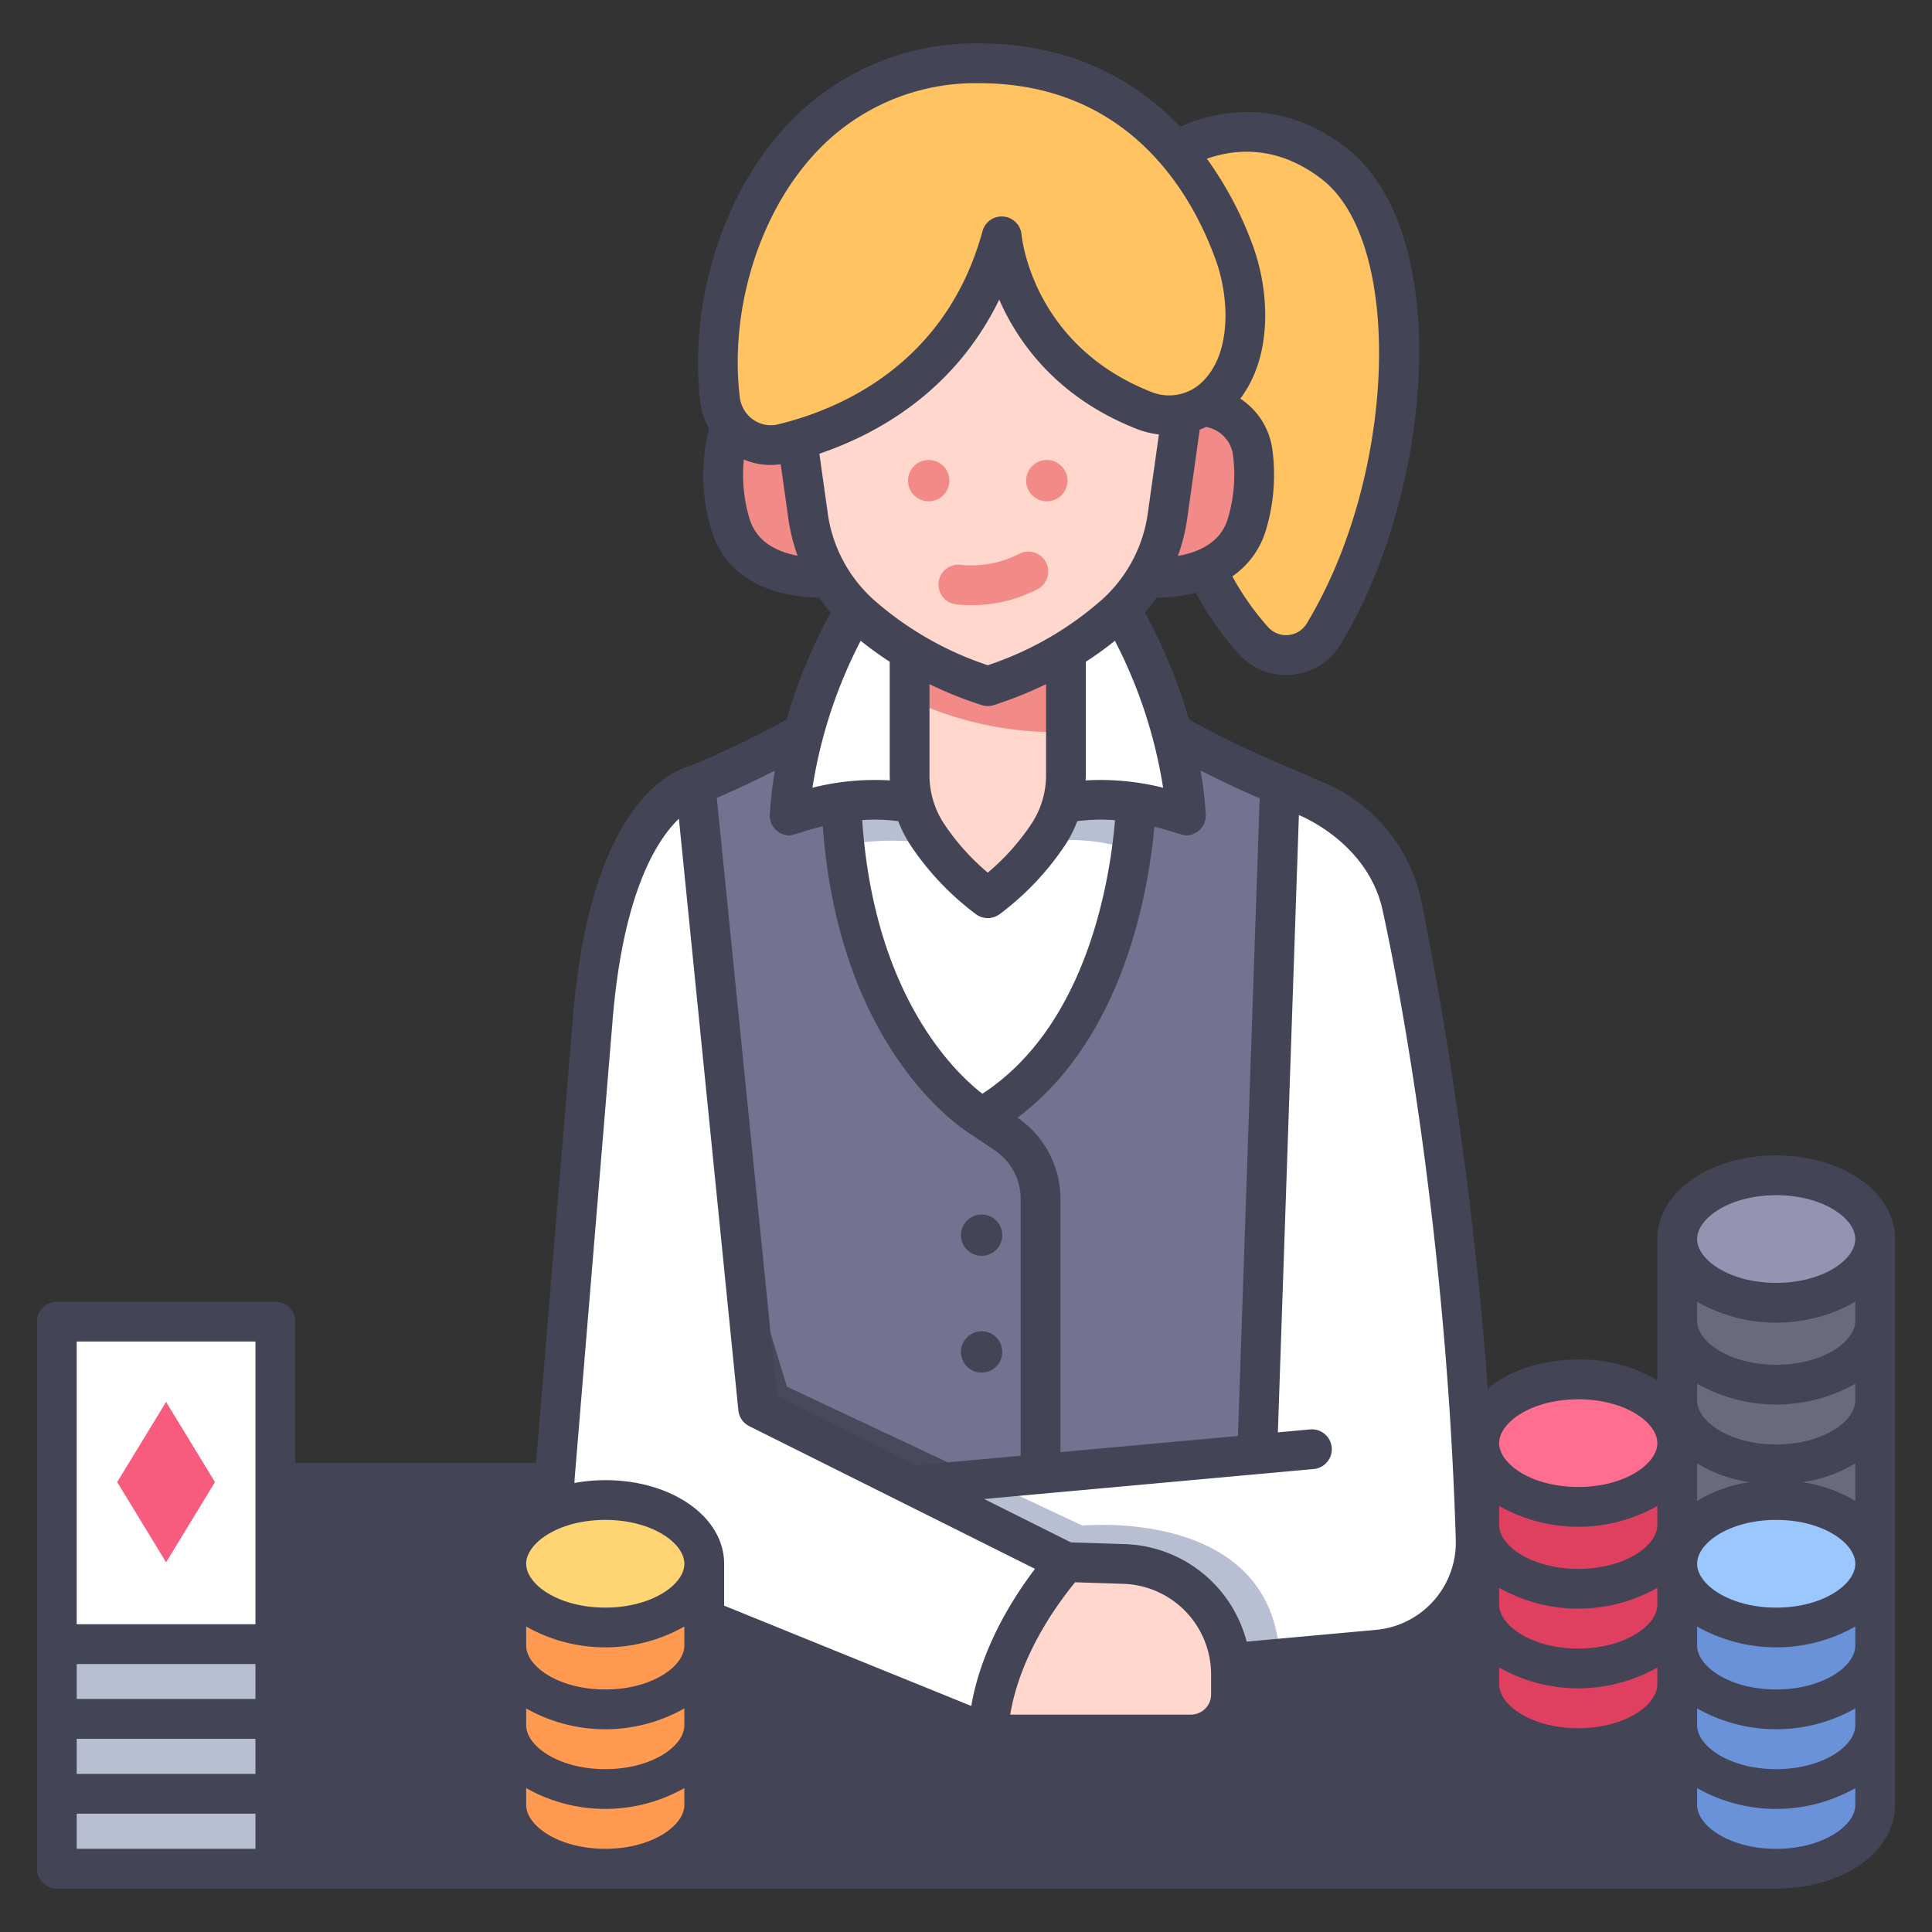 <svg xmlns="http://www.w3.org/2000/svg" viewBox="0 0 340 340"><rect x="0" y="0" width="340" height="340" fill="#333333" stroke="none"/><g id="Layer_4" data-name="Layer 4"><polygon points="48.456 328.86 43.94 260.965 314.94 260.965 312.582 328.86 48.456 328.86" style="fill:#444457"></polygon><rect x="10" y="304.179" width="38.456" height="24.681" style="fill:#b8bfd3"></rect><rect x="10" y="290.997" width="38.456" height="24.681" style="fill:#b8bfd3"></rect><path d="M204.262,28.3s14.592-11.808,30.482.453c17.048,13.154,14.086,56.535-1.783,82.77a7.738,7.738,0,0,1-12.4,1.169,50.525,50.525,0,0,1-12.239-25.321C204,61.923,204.262,28.3,204.262,28.3Z" style="fill:#ffc362"></path><path d="M197.565,123.978H150.1a213.407,213.407,0,0,1-27.7,14.216l3.931,121.65c27.751,4.139,60.339,3.163,95,0l3.931-121.65A213.407,213.407,0,0,1,197.565,123.978Z" style="fill:#737391"></path><path d="M126.334,259.844c15.741,2.348,33.042,3.047,51.39,2.637l-39.231-18.442-8.134-26.67s-2.106,6.884-4.871,16.279Z" style="fill:#49495c"></path><path d="M199.17,149.633c-1.842,13.652-7.717,36.328-26.422,47.032,0,0-20.286-12.036-24.147-47.952L174.806,134.7Z" style="fill:#fff"></path><path d="M147.973,137.347a112.685,112.685,0,0,0,.635,11.365,46.493,46.493,0,0,1,25.224,2.386,33.563,33.563,0,0,1,25.338-1.465,84.655,84.655,0,0,0,.839-11.1Z" style="fill:#b8bfd3"></path><path d="M152.211,104.425s-11.983,17.661-13.245,39.105c0,0,12.3-5.046,23.81-1.577l6.78-37.528Z" style="fill:#fff"></path><path d="M195.452,104.425s11.983,17.661,13.245,39.105c0,0-12.3-5.046-23.81-1.577l-6.78-37.528Z" style="fill:#fff"></path><path d="M160.074,110.472v25.886a19.09,19.09,0,0,0,3.088,10.464,45.747,45.747,0,0,0,10.67,11.248A45.759,45.759,0,0,0,184.5,146.822a19.09,19.09,0,0,0,3.088-10.464V110.472Z" style="fill:#ffd7cd"></path><path d="M160.074,123.085a60.78,60.78,0,0,0,27.515,5.744V110.472H160.074Z" style="fill:#f28a87"></path><path d="M200.009,101.5s16.057,2.258,19.444-9.283a30.385,30.385,0,0,0,.989-12.672,9.388,9.388,0,0,0-9-8.031l-9.806-.371Z" style="fill:#f28a87"></path><path d="M147.973,101.5s-16.056,2.258-19.443-9.283a28.872,28.872,0,0,1,1.254-20.447l16.558-.627Z" style="fill:#f28a87"></path><path d="M139.748,38.193V73.335l2.441,17.372a28.6,28.6,0,0,0,9.161,17.382,61.863,61.863,0,0,0,22.482,12.666,61.867,61.867,0,0,0,22.481-12.666,28.59,28.59,0,0,0,9.161-17.382l2.441-17.372V38.193Z" style="fill:#ffd7cd"></path><path d="M176.281,41.6s1.883,21.513,25.042,30.634a11.884,11.884,0,0,0,12.311-2.151c2.858-2.6,5.441-6.989,5.525-14.357a33.069,33.069,0,0,0-2.218-11.97c-3.963-10.561-15.705-32.612-44.657-32.612-33.753,0-48.586,33.933-45.568,59.188a9.024,9.024,0,0,0,11.026,7.754C149.5,75.24,169.4,66.761,176.281,41.6Z" style="fill:#ffc362"></path><path d="M225.26,138.194l6.548,2.833a25.621,25.621,0,0,1,14.944,18.48c4.156,20.679,12.406,62.624,13.828,110.769.3,9.992-8.16,19.127-18.116,20.033l-17.253,1.571c-22.5-7.689-40.677-17.771-52.134-31.583l48.17-4.381Z" style="fill:#fff"></path><path d="M225.211,291.88c-1.116-26.74-34.718-23.4-34.718-23.4L173.077,260.3l-26.861,2.442,53.794,31.435Z" style="fill:#b8bfd3"></path><path d="M173.991,305.243h35.594a7.045,7.045,0,0,0,7.045-7.045v-3.447a19.533,19.533,0,0,0-18.9-19.523l-10.139-.328S169.793,281.626,173.991,305.243Z" style="fill:#ffd7cd"></path><path d="M187.589,274.9l-54.168-27.048h0L122.4,138.194s-15.057,2.81-18.119,41.5L97.663,259.62a19.337,19.337,0,0,0,12,19.513l64.329,26.11S173.186,291.881,187.589,274.9Z" style="fill:#fff"></path><path d="M89.1,303.234v14.409c0,6.2,7.8,11.217,17.418,11.217s17.418-5.022,17.418-11.217V303.234Z" style="fill:#ff9a50"></path><path d="M89.1,289.215v14.408c0,6.195,7.8,11.217,17.418,11.217s17.418-5.022,17.418-11.217V289.215Z" style="fill:#ff9a50"></path><path d="M89.1,275.2V289.6c0,6.195,7.8,11.216,17.418,11.216s17.418-5.021,17.418-11.216V275.2Z" style="fill:#ff9a50"></path><ellipse cx="106.515" cy="275.195" rx="17.418" ry="11.217" style="fill:#ffd574"></ellipse><rect x="295.164" y="246.093" width="34.836" height="29.102" style="fill:#6a6a7d"></rect><path d="M295.164,232.073v14.409c0,6.195,7.8,11.217,17.418,11.217S330,252.677,330,246.482V232.073Z" style="fill:#6a6a7d"></path><path d="M295.164,218.054v14.408c0,6.2,7.8,11.217,17.418,11.217S330,238.657,330,232.462V218.054Z" style="fill:#6a6a7d"></path><ellipse cx="312.582" cy="218.054" rx="17.418" ry="11.217" style="fill:#9494b2"></ellipse><path d="M295.164,303.234v14.409c0,6.2,7.8,11.217,17.418,11.217S330,323.838,330,317.643V303.234Z" style="fill:#6992d9"></path><path d="M295.164,289.215v14.408c0,6.195,7.8,11.217,17.418,11.217S330,309.818,330,303.623V289.215Z" style="fill:#6992d9"></path><path d="M295.164,275.2V289.6c0,6.195,7.8,11.216,17.418,11.216S330,295.8,330,289.6V275.2Z" style="fill:#6992d9"></path><ellipse cx="312.582" cy="275.195" rx="17.418" ry="11.217" style="fill:#9bc7ff"></ellipse><path d="M260.328,282.01v14.409c0,6.195,7.8,11.217,17.418,11.217s17.418-5.022,17.418-11.217V282.01Z" style="fill:#e0405f"></path><path d="M260.328,267.991V282.4c0,6.195,7.8,11.217,17.418,11.217s17.418-5.022,17.418-11.217V267.991Z" style="fill:#e0405f"></path><path d="M260.328,253.971V268.38c0,6.195,7.8,11.217,17.418,11.217s17.418-5.022,17.418-11.217V253.971Z" style="fill:#e0405f"></path><ellipse cx="277.746" cy="253.971" rx="17.418" ry="11.217" style="fill:#ff6d8f"></ellipse><path d="M48.456,302.5H10V289.339q20.348-5.855,38.456,0Z" style="fill:#b8bfd3"></path><rect x="10" y="232.59" width="38.456" height="56.75" style="fill:#fff"></rect><polygon points="29.228 246.712 20.624 260.825 29.228 274.939 37.831 260.825 29.228 246.712" style="fill:#f75b7d"></polygon><path d="M170.855,106.492a20.608,20.608,0,0,1-2.724-.157,3.5,3.5,0,0,1,.985-6.93,18.56,18.56,0,0,0,10.181-1.9,3.5,3.5,0,0,1,3.367,6.137A24.925,24.925,0,0,1,170.855,106.492Z" style="fill:#f28a87"></path><circle cx="172.748" cy="217.369" r="3.638" style="fill:#444457"></circle><circle cx="172.748" cy="237.923" r="3.638" style="fill:#444457"></circle><circle cx="163.439" cy="84.583" r="3.638" style="fill:#f28a87"></circle><circle cx="184.224" cy="84.583" r="3.638" style="fill:#f28a87"></circle><path d="M312.582,203.337c-11.729,0-20.918,6.464-20.918,14.716v24.865a26.5,26.5,0,0,0-13.918-3.664c-6.448,0-12.116,1.961-15.924,5.091a706.627,706.627,0,0,0-11.638-85.527,29.14,29.14,0,0,0-16.986-21l-6.549-2.832a.318.318,0,0,0-.033-.01c-.013,0-.023-.014-.036-.019a179.427,179.427,0,0,1-17.334-8.317,95.906,95.906,0,0,0-7.75-18.848,31.377,31.377,0,0,0,2.015-2.618,28.55,28.55,0,0,0,6.947-.858,54.53,54.53,0,0,0,7.5,10.719,11.126,11.126,0,0,0,8.343,3.748c.356,0,.715-.017,1.075-.051a11.158,11.158,0,0,0,8.584-5.391c16.349-27.028,19.987-72.644.926-87.352-11.872-9.161-23.3-6.313-29.2-3.7-7.581-7.913-18.88-14.648-35.4-14.648a45.176,45.176,0,0,0-34.731,15.426C126.84,35.135,121.222,53.849,123.24,70.743a12.6,12.6,0,0,0,1.54,4.673,33.5,33.5,0,0,0,.391,17.783c2.2,7.513,9.08,11.808,18.975,11.962a31.6,31.6,0,0,0,2.021,2.628,95.928,95.928,0,0,0-7.75,18.847,180.337,180.337,0,0,1-17.1,8.22c-3.143.823-17.519,6.642-20.519,44.553l-6.467,78.056H51.956V232.59a3.5,3.5,0,0,0-3.5-3.5H10a3.5,3.5,0,0,0-3.5,3.5v96.27a3.5,3.5,0,0,0,3.5,3.5H312.582c11.73,0,20.918-6.465,20.918-14.717v-99.59C333.5,209.8,324.312,203.337,312.582,203.337ZM326.5,303.623c0,3.65-5.716,7.717-13.918,7.717s-13.918-4.067-13.918-7.717v-2.967a28.26,28.26,0,0,0,27.836,0ZM106.516,267.478c8.2,0,13.918,4.067,13.918,7.717s-5.716,7.717-13.918,7.717S92.6,278.845,92.6,275.2,98.313,267.478,106.516,267.478ZM120.434,289.6c0,3.65-5.716,7.717-13.918,7.717S92.6,293.254,92.6,289.6v-3.356a28.266,28.266,0,0,0,27.836,0ZM92.6,300.656a28.26,28.26,0,0,0,27.836,0v2.967c0,3.65-5.716,7.717-13.918,7.717S92.6,307.273,92.6,303.623Zm0,16.987v-2.967a28.266,28.266,0,0,0,27.836,0v2.967c0,3.65-5.716,7.717-13.918,7.717S92.6,321.293,92.6,317.643Zm34.836,0V290.124l44.512,17.8a11.446,11.446,0,0,0,4.248.817h33.391A10.545,10.545,0,0,0,220.13,298.2v-2.341l22.652-2.062a22.379,22.379,0,0,0,14.046-6.731v9.355c0,8.252,9.189,14.716,20.918,14.716a26.5,26.5,0,0,0,13.918-3.664v10.172a11.749,11.749,0,0,0,3.042,7.717H124.392A11.749,11.749,0,0,0,127.434,317.643Zm61.758-39.189,8.423.272a15.966,15.966,0,0,1,15.515,16.025V298.2a3.548,3.548,0,0,1-3.545,3.544h-31.8C178.5,297.257,180.945,288.634,189.192,278.454ZM291.664,282.4c0,3.65-5.716,7.717-13.918,7.717s-13.918-4.067-13.918-7.717v-2.967a28.266,28.266,0,0,0,27.836,0Zm-27.836,11.053a28.266,28.266,0,0,0,27.836,0v2.967c0,3.65-5.716,7.716-13.918,7.716s-13.918-4.066-13.918-7.716Zm48.754-25.974c8.2,0,13.918,4.067,13.918,7.717s-5.716,7.717-13.918,7.717-13.918-4.067-13.918-7.717S304.38,267.478,312.582,267.478Zm-13.918-3.336v-6.608a24.707,24.707,0,0,0,9.277,3.3A24.742,24.742,0,0,0,298.664,264.142Zm-7,4.238c0,3.65-5.716,7.716-13.918,7.716s-13.918-4.066-13.918-7.716v-3.356a28.266,28.266,0,0,0,27.836,0ZM326.5,289.6c0,3.65-5.716,7.717-13.918,7.717s-13.918-4.067-13.918-7.717v-3.356a28.266,28.266,0,0,0,27.836,0Zm-9.277-28.766a24.707,24.707,0,0,0,9.277-3.3v6.608A24.742,24.742,0,0,0,317.223,260.838Zm9.277-14.356c0,3.65-5.716,7.716-13.918,7.716s-13.918-4.066-13.918-7.716v-2.967a28.266,28.266,0,0,0,27.836,0Zm0-14.02c0,3.65-5.716,7.717-13.918,7.717s-13.918-4.067-13.918-7.717v-3.356a28.266,28.266,0,0,0,27.836,0Zm-13.918-22.125c8.2,0,13.918,4.067,13.918,7.716s-5.716,7.717-13.918,7.717-13.918-4.067-13.918-7.717S304.38,210.337,312.582,210.337Zm-34.836,35.917c8.2,0,13.918,4.067,13.918,7.717s-5.716,7.717-13.918,7.717-13.918-4.067-13.918-7.717S269.544,246.254,277.746,246.254ZM243.32,160.2c4.548,20.839,11.465,63.115,12.874,110.83a15.451,15.451,0,0,1-14.047,15.8L219.386,288.9a22.921,22.921,0,0,0-21.544-17.166l-9.374-.3L173.2,263.8l48.368-4.4,9.623-.875a3.5,3.5,0,0,0-.635-6.972l-5.672.516,3.7-108.626S240.691,148.147,243.32,160.2ZM221.679,140.49l-3.825,112.22-31.23,2.84V211.011a17.3,17.3,0,0,0-7.568-14.316c18.53-13.862,23.019-39.434,24.1-51.221,2.544.635,5.093,1.556,5.542,1.556a3.5,3.5,0,0,0,3.494-3.706,71.5,71.5,0,0,0-.9-7.713C214.914,137.446,218.39,139.082,221.679,140.49Zm-70.218-27.725a62.719,62.719,0,0,0,5.113,3.689v19.9c0,.329.021.655.035.982a45.259,45.259,0,0,0-13.633,1.289A84.711,84.711,0,0,1,151.461,112.765Zm53.227,25.863a45.273,45.273,0,0,0-13.634-1.288c.014-.327.035-.653.035-.982v-19.9a62.719,62.719,0,0,0,5.113-3.689A84.738,84.738,0,0,1,204.688,138.628Zm-41.114-2.27V120.4a69.664,69.664,0,0,0,9.191,3.684,3.492,3.492,0,0,0,2.134,0,69.6,69.6,0,0,0,9.19-3.684v15.954a15.552,15.552,0,0,1-2.516,8.547,40.934,40.934,0,0,1-7.741,8.673,40.9,40.9,0,0,1-7.741-8.673A15.545,15.545,0,0,1,163.574,136.358Zm38.435-46.139a25.11,25.11,0,0,1-8.028,15.26,57.9,57.9,0,0,1-20.149,11.59,57.916,57.916,0,0,1-20.151-11.59,25.108,25.108,0,0,1-8.026-15.26L144.2,79.847c10.34-3.518,23.821-11.05,31.647-27.117,3.312,7.554,10.156,17.227,24.2,22.757a15.5,15.5,0,0,0,3.9.969Zm-43.932,54.294a22.3,22.3,0,0,0,2.157,4.227,49.2,49.2,0,0,0,11.479,12.116,3.5,3.5,0,0,0,4.238,0,49.206,49.206,0,0,0,11.479-12.117,22.289,22.289,0,0,0,2.156-4.226,31.553,31.553,0,0,1,6.642-.169c-.933,10.944-5.071,36.216-23.348,48.14-4.935-3.828-19.054-17.374-21.146-48.161A31.2,31.2,0,0,1,158.077,144.513ZM208.94,91.194,211.131,75.6c.379-.141.753-.294,1.12-.464a5.806,5.806,0,0,1,4.723,4.872,26.822,26.822,0,0,1-.88,11.219c-1.26,4.291-5.2,5.981-8.806,6.606A32.988,32.988,0,0,0,208.94,91.194Zm23.666-59.667c14.511,11.2,13.129,52.117-2.64,78.187a4.236,4.236,0,0,1-6.8.645,47.516,47.516,0,0,1-6.295-8.93,15.089,15.089,0,0,0,5.939-8.23,33.789,33.789,0,0,0,1.1-14.126,12.7,12.7,0,0,0-5.637-8.917c2.272-3.016,4.308-7.6,4.385-14.394a36.443,36.443,0,0,0-2.441-13.24,62.7,62.7,0,0,0-7.825-14.589C217.422,26.167,224.812,25.514,232.606,31.527Zm-89.818-3.814a38.355,38.355,0,0,1,29.5-13.073c26.1,0,37.128,19.01,41.381,30.342a29.5,29.5,0,0,1,1.994,10.7c-.059,5.244-1.534,9.216-4.382,11.809a8.381,8.381,0,0,1-8.672,1.483c-20.74-8.169-22.76-26.88-22.838-27.695a3.5,3.5,0,0,0-6.862-.606C166.458,64.252,147.592,72.1,136.92,74.68a5.349,5.349,0,0,1-4.362-.827,5.614,5.614,0,0,1-2.367-3.94C128.4,54.917,133.344,38.352,142.788,27.713Zm-10.9,63.515a26.876,26.876,0,0,1-.985-10.354,12.442,12.442,0,0,0,4.763.955,12.317,12.317,0,0,0,1.722-.134l1.336,9.5a32.922,32.922,0,0,0,1.636,6.6C136.764,97.119,133.107,95.382,131.888,91.228Zm5.042,55.145a3.5,3.5,0,0,0,2.04.655c.445,0,3.113-.969,5.825-1.627,2.878,39.2,24.27,53.113,26.065,54.213l4.2,2.824a10.317,10.317,0,0,1,4.564,8.573v45.176l-18.337,1.667-24.575-12.272L126.145,140.42c3.241-1.392,6.66-3,10.224-4.809a71.5,71.5,0,0,0-.9,7.713A3.5,3.5,0,0,0,136.93,146.373Zm-29.157,33.6c1.8-22.7,7.752-32.095,11.7-35.895L129.939,248.2a3.5,3.5,0,0,0,1.919,2.781l50.288,25.111c-7.688,10.151-10.329,18.881-11.22,24.127l-43.492-17.652V275.2c0-8.252-9.189-14.717-20.918-14.717a30.2,30.2,0,0,0-5.417.5q.009-.533.052-1.067Zm-62.817,132.2H13.5V306H44.956Zm0-13.182H13.5V292.84H44.956ZM13.5,319.178H44.956v6.182H13.5Zm0-83.088H44.956v49.75H13.5Zm38.456,28.375H92.093c-4.012,2.665-6.5,6.452-6.5,10.73v42.448a11.753,11.753,0,0,0,3.041,7.717H51.956Zm260.626,60.9c-8.2,0-13.918-4.067-13.918-7.717v-2.967a28.266,28.266,0,0,0,27.836,0v2.967C326.5,321.293,320.784,325.36,312.582,325.36Z" style="fill:#444457"></path></g></svg>